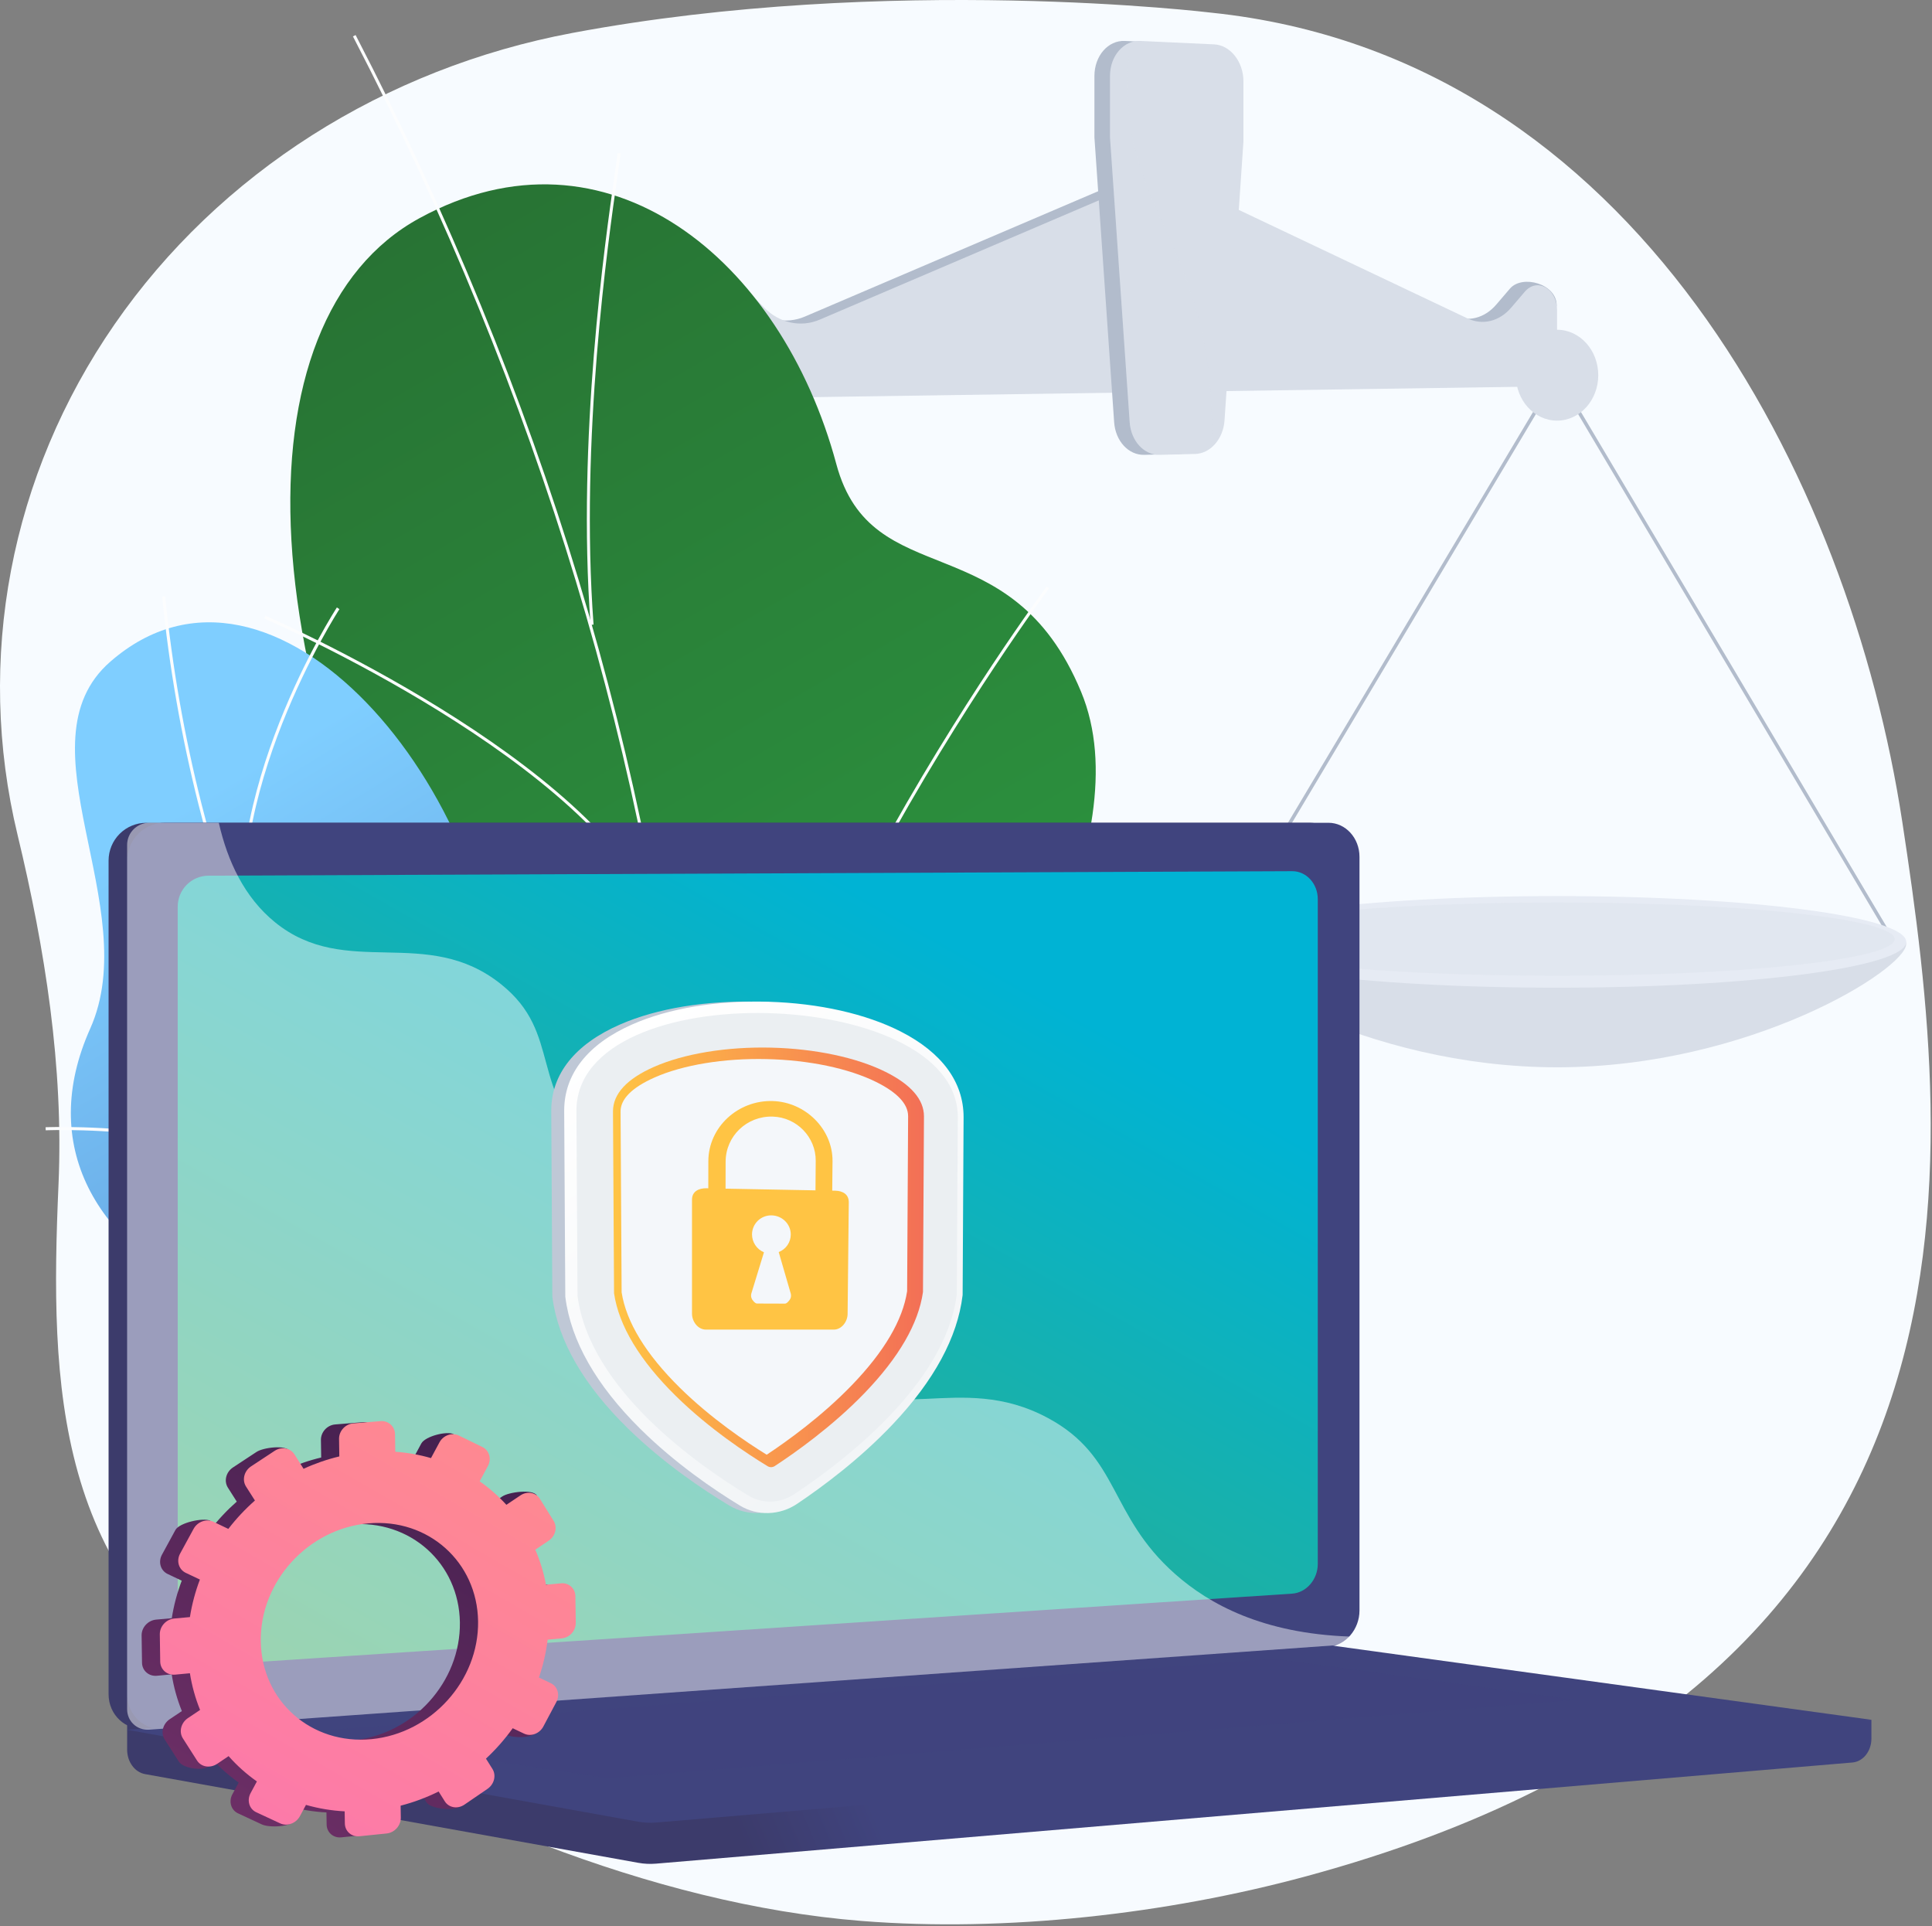 <svg width="324" height="323" viewBox="0 0 324 323" fill="none" xmlns="http://www.w3.org/2000/svg">
<rect x="0" y="0" width="324" height="323" fill="#808080" stroke="none"/>
<path d="M319.02 137.831C310.244 80.26 274.262 9.532 203.18 2.13C203.18 2.13 149.208 -4.45 96.002 5.521C64.426 11.443 36.737 29.057 19.217 54.378C1.697 79.698 -4.155 110.576 2.947 140.006C7.557 159.124 10.674 178.911 9.814 198.551C8.325 232.742 9.182 264.657 42.29 285.046C71.852 303.252 109.056 319.31 144.549 322.123C168.67 324.034 195.721 320.941 218.968 314.648C337.45 282.578 327.796 195.4 319.02 137.831Z" fill="#F7FBFF"/>
<path d="M188.773 65.276L115.476 66.349V51.576C115.476 47.373 121.357 44.896 124.109 47.715L125.643 51.062C128.191 53.672 131.79 54.446 134.971 53.088L188.77 30.098L188.773 65.276Z" fill="#B2BCCC"/>
<path d="M195.913 65.171L258.616 64.253L261.059 51.212C261.059 47.59 255.295 45.975 253.208 48.41L250.923 51.08C248.954 53.382 246.132 54.084 243.608 52.888L195.913 30.258V65.171Z" fill="#B2BCCC"/>
<path d="M191.275 65.787L117.983 66.859V52.087C117.983 47.883 122.418 45.7 125.166 48.519L128.146 51.572C130.695 54.182 134.293 54.957 137.474 53.597L191.272 30.607L191.275 65.787Z" fill="#D8DEE8"/>
<path d="M198.417 65.682L261.12 64.764V52.031C261.12 48.408 257.798 46.486 255.71 48.92L253.427 51.591C251.457 53.892 248.634 54.595 246.112 53.398L198.417 30.77V65.682Z" fill="#D8DEE8"/>
<path d="M182.576 175.231L117.982 64.826L53.39 174.696L52.839 174.29L117.983 63.481L118.259 63.951L183.127 174.827L182.576 175.231Z" fill="#B2BCCC"/>
<path d="M185.055 175.029C185.055 179.963 155.026 199.088 117.983 199.088C80.94 199.088 50.911 179.963 50.911 175.029C50.911 170.095 80.94 166.098 117.983 166.098C155.026 166.098 185.055 170.097 185.055 175.029Z" fill="#D8DEE8"/>
<path d="M117.983 183.62C155.026 183.62 185.055 179.621 185.055 174.689C185.055 169.756 155.026 165.758 117.983 165.758C80.94 165.758 50.911 169.756 50.911 174.689C50.911 179.621 80.94 183.62 117.983 183.62Z" fill="#E6EBF4"/>
<g style="mix-blend-mode:multiply" opacity="0.3">
<path d="M117.983 180.828C153.809 180.828 182.851 177.719 182.851 173.884C182.851 170.049 153.809 166.941 117.983 166.941C82.157 166.941 53.115 170.049 53.115 173.884C53.115 177.719 82.157 180.828 117.983 180.828Z" fill="#D8DEE8"/>
</g>
<path d="M117.983 73.012C122.355 73.012 125.899 69.046 125.899 64.153C125.899 59.26 122.355 55.294 117.983 55.294C113.611 55.294 110.066 59.26 110.066 64.153C110.066 69.046 113.611 73.012 117.983 73.012Z" fill="#D8DEE8"/>
<path d="M317.508 158.452L261.119 63.492L204.729 157.99L204.248 157.641L261.12 62.335L261.36 62.74L317.99 158.104L317.508 158.452Z" fill="#B2BCCC"/>
<path d="M319.674 158.278C319.674 162.521 293.458 178.971 261.119 178.971C228.779 178.971 202.564 162.521 202.564 158.278C202.564 154.036 228.784 150.598 261.119 150.598C293.453 150.598 319.674 154.036 319.674 158.278Z" fill="#D8DEE8"/>
<path d="M261.119 165.624C293.457 165.624 319.673 162.185 319.673 157.942C319.673 153.7 293.457 150.26 261.119 150.26C228.78 150.26 202.564 153.7 202.564 157.942C202.564 162.185 228.78 165.624 261.119 165.624Z" fill="#E6EBF4"/>
<g style="mix-blend-mode:multiply" opacity="0.3">
<path d="M261.119 163.632C292.395 163.632 317.75 160.877 317.75 157.48C317.75 154.083 292.395 151.328 261.119 151.328C229.842 151.328 204.488 154.083 204.488 157.48C204.488 160.877 229.842 163.632 261.119 163.632Z" fill="#D8DEE8"/>
</g>
<path d="M261.119 70.534C264.935 70.534 268.03 67.123 268.03 62.914C268.03 58.706 264.935 55.294 261.119 55.294C257.302 55.294 254.208 58.706 254.208 62.914C254.208 67.123 257.302 70.534 261.119 70.534Z" fill="#D8DEE8"/>
<path d="M201.004 7.44L188.635 6.866C185.828 6.736 183.537 9.369 183.537 12.751V23.035L186.844 70.803C187.063 73.961 189.262 76.338 191.89 76.27L197.819 76.12C200.399 76.053 202.539 73.605 202.75 70.488L205.922 23.695V13.647C205.919 10.345 203.724 7.566 201.004 7.44Z" fill="#B2BCCC"/>
<path d="M203.609 7.44L191.246 6.866C188.438 6.736 186.149 9.369 186.149 12.751V23.035L189.449 70.803C189.668 73.961 191.867 76.338 194.495 76.27L200.425 76.12C203.005 76.053 205.145 73.605 205.355 70.488L208.528 23.695V13.647C208.524 10.345 206.33 7.566 203.609 7.44Z" fill="#D8DEE8"/>
<g style="mix-blend-mode:multiply" opacity="0.3">
<g style="mix-blend-mode:multiply" opacity="0.3">
<path d="M201.027 53.566C197.212 38.595 190.338 32.318 189.246 17.907C188.978 14.309 189.098 10.693 189.604 7.12C187.597 7.847 186.149 10.06 186.149 12.751V23.035L189.449 70.803C189.668 73.961 191.867 76.338 194.495 76.271L200.425 76.12C201.427 76.082 202.388 75.706 203.152 75.054C203.545 65.958 202.356 58.778 201.027 53.566Z" fill="#D8DEE8"/>
</g>
</g>
<path d="M86.925 268.467C84.206 272.983 79.468 279.117 74.338 286.232L159.956 298.656C150.378 272.525 136.876 245.082 157.042 199.708C166.505 178.414 191.657 140.977 181.304 116.011C169.509 87.564 146.176 99.85 140.256 77.829C131.007 43.41 101.772 19.466 70.367 36.575C39.372 53.457 40.412 115.14 81.258 182.618C105.082 234.352 101.125 244.88 86.925 268.467Z" fill="url(#paint0_linear)"/>
<g style="mix-blend-mode:soft-light">
<g style="mix-blend-mode:soft-light">
<g style="mix-blend-mode:soft-light">
<path d="M119.322 287.682C119.94 276.412 119.953 265.752 119.966 254.465V250.701C119.639 245.266 119.464 239.903 119.293 234.707C118.91 222.98 118.547 211.912 116.567 200.157C116.529 199.471 116.525 198.804 116.522 198.097C116.509 195.575 116.495 192.967 115.034 190.474L115.001 190.371C109.122 128.2 90.343 66.205 59.19 6.108L59.635 5.875C90.809 66.012 109.605 128.052 115.501 190.268C117.007 192.864 117.017 195.642 117.029 198.095C117.029 198.791 117.036 199.456 117.071 200.102C119.053 211.862 119.416 222.951 119.801 234.691C119.97 239.879 120.148 245.243 120.474 250.686L120.468 254.466C120.455 265.759 120.441 276.426 119.823 287.71L119.322 287.682Z" fill="#FCFDFE"/>
</g>
<g style="mix-blend-mode:soft-light">
<path d="M118.745 232.552C118.195 203.15 133.669 168.226 146.747 144.103C160.909 117.978 175.389 98.55 175.534 98.355L175.936 98.657C175.791 98.85 161.329 118.257 147.184 144.348C134.137 168.414 118.699 203.25 119.247 232.54L118.745 232.552Z" fill="#FCFDFE"/>
</g>
<g style="mix-blend-mode:soft-light">
<path d="M99.041 104.771C96.723 73.605 101.491 40.357 103.058 29.432C103.359 27.342 103.555 25.962 103.547 25.693L104.049 25.676C104.058 25.977 103.904 27.069 103.555 29.508C101.99 40.422 97.227 73.63 99.541 104.738L99.041 104.771Z" fill="#FCFDFE"/>
</g>
<g style="mix-blend-mode:soft-light">
<path d="M110.228 154.609C99.732 127.758 44.868 103.95 44.315 103.713L44.512 103.249C45.067 103.481 100.124 127.378 110.695 154.424L110.228 154.609Z" fill="#FCFDFE"/>
</g>
</g>
</g>
<path d="M84.336 173.621C84.799 213.455 103.972 200.326 121.651 204.26C142.052 233.844 143.974 261.293 113.513 284.997L79.567 279.906C66.974 279.325 52.196 275.463 53.036 258.657C53.979 239.65 58.464 227.578 37.057 218.242C15.65 208.907 6.454 191.874 15.12 172.5C24.243 152.112 2.845 124.63 18.48 110.969C45.73 87.166 83.847 132.135 84.336 173.621Z" fill="url(#paint1_linear)"/>
<g style="mix-blend-mode:soft-light">
<g style="mix-blend-mode:soft-light">
<g style="mix-blend-mode:soft-light">
<path d="M92.768 244.907C78.577 229.342 66.323 212.109 56.273 193.586C46.142 174.911 38.422 155.215 33.323 135.041C30.411 123.537 28.362 111.83 27.193 100.019L27.703 99.969C28.871 111.755 30.917 123.438 33.823 134.918C38.911 155.049 46.616 174.705 56.727 193.342C66.756 211.827 78.985 229.025 93.147 244.558L92.768 244.907Z" fill="#FCFDFE"/>
</g>
<g style="mix-blend-mode:soft-light">
<path d="M56.23 266.786L55.998 266.322C62.302 263.103 69.738 260.594 78.1 258.862C81.98 258.051 85.911 257.511 89.864 257.244L89.898 257.757C85.968 258.023 82.061 258.56 78.205 259.367C69.885 261.094 62.493 263.588 56.23 266.786Z" fill="#FCFDFE"/>
</g>
<g style="mix-blend-mode:soft-light">
<path d="M62.877 204.956C45.35 187.964 8.04 189.513 7.666 189.537L7.643 189.023C8.021 189.007 45.547 187.439 63.234 204.582L62.877 204.956Z" fill="#FCFDFE"/>
</g>
<g style="mix-blend-mode:soft-light">
<path d="M41.265 160.61C36.019 133.503 56.29 102.178 56.495 101.864L56.924 102.147C56.72 102.458 36.563 133.613 41.769 160.513L41.265 160.61Z" fill="#FCFDFE"/>
</g>
</g>
</g>
<path d="M313.839 288.387L21.321 285.832V293.386C21.321 295.437 22.596 297.181 24.326 297.492L107.04 312.368C108.019 312.545 109.017 312.591 110.008 312.508L310.66 295.546C312.451 295.395 313.839 293.645 313.839 291.539V288.387Z" fill="url(#paint2_linear)"/>
<path d="M219.673 276.143L24.541 289.96C21.049 290.206 18.209 287.579 18.209 284.089V144.291C18.213 142.612 18.883 141.003 20.07 139.818C21.257 138.633 22.865 137.969 24.541 137.972H219.673C222.55 137.972 224.876 140.527 224.876 143.684V270.063C224.876 273.213 222.55 275.939 219.673 276.143Z" fill="url(#paint3_linear)"/>
<path d="M222.785 276.14L27.656 289.961C24.164 290.207 21.326 287.58 21.326 284.091V144.292C21.327 143.46 21.492 142.637 21.811 141.869C22.13 141.101 22.597 140.404 23.184 139.817C23.772 139.229 24.47 138.764 25.237 138.447C26.004 138.13 26.826 137.967 27.656 137.969H222.785C225.662 137.969 227.988 140.523 227.988 143.68V270.061C227.988 273.211 225.662 275.937 222.785 276.14Z" fill="url(#paint4_linear)"/>
<path d="M216.706 267.23L34.955 279.235C32.113 279.423 29.804 277.261 29.804 274.417V152.019C29.806 150.649 30.349 149.336 31.314 148.365C32.279 147.395 33.588 146.846 34.955 146.84L216.701 146.086C219.074 146.076 220.994 148.176 220.994 150.766V262.249C220.998 264.844 219.079 267.073 216.706 267.23Z" fill="url(#paint5_linear)"/>
<path d="M217.916 275.513L21.321 290.061L107.04 305.477C108.019 305.653 109.017 305.7 110.008 305.617L313.839 288.387L221.044 275.614C220.007 275.471 218.959 275.437 217.916 275.513Z" fill="url(#paint6_linear)"/>
<path style="mix-blend-mode:multiply" opacity="0.3" d="M50.007 290.427L213.679 278.135L264.334 285.052L102.072 298.191L50.007 290.427Z" fill="url(#paint7_linear)"/>
<g style="mix-blend-mode:soft-light" opacity="0.48">
<path d="M175.77 237.797C160.727 229.685 148.899 239.963 137.484 229.822C130.564 223.668 133.962 219.089 125.445 209.901C116.015 199.725 109.873 203.146 100.395 193.987C88.409 182.407 94.404 173.397 84.08 165.082C71.555 154.995 58.049 164.331 46.127 154.657C40.986 150.481 38.163 144.42 36.693 137.969H25.025C24.043 137.969 23.101 138.359 22.406 139.055C21.711 139.75 21.32 140.693 21.318 141.677V286.596C21.318 288.644 22.978 290.186 25.025 290.041L223.898 275.893C224.874 275.824 225.739 275.253 226.294 274.425C211.737 273.894 202.793 269.002 197.075 263.946C185.891 254.052 187.831 244.299 175.77 237.797Z" fill="white"/>
</g>
<path d="M127.167 253.719C125.458 253.773 123.769 253.335 122.301 252.457C117.859 249.787 111.295 245.374 105.386 239.611C97.891 232.289 93.586 224.847 92.642 217.539L92.627 217.423L92.447 186.243C92.447 180.08 96.458 175.078 103.989 171.791C110.21 169.075 118.456 167.727 127.167 167.981C135.778 168.231 143.745 170.012 149.643 172.974C156.653 176.5 160.331 181.45 160.331 187.332L160.163 217.129L160.149 217.245C159.288 224.243 155.327 231.477 148.325 238.792C142.708 244.659 136.363 249.308 132.003 252.189C130.564 253.14 128.89 253.67 127.167 253.719Z" fill="#BFC8D6"/>
<path d="M128.876 253.719C127.187 253.773 125.518 253.334 124.073 252.457C119.689 249.787 113.211 245.374 107.389 239.611C99.994 232.289 95.746 224.847 94.815 217.539L94.801 217.423L94.615 186.243C94.615 180.08 98.572 175.078 106.003 171.791C112.144 169.075 120.279 167.727 128.876 167.981C137.373 168.231 145.235 170.012 151.053 172.974C157.971 176.5 161.596 181.45 161.596 187.332L161.435 217.129L161.423 217.245C160.573 224.243 156.663 231.477 149.755 238.792C144.212 244.659 137.949 249.308 133.65 252.189C132.234 253.139 130.579 253.669 128.876 253.719Z" fill="url(#paint8_linear)"/>
<path d="M96.669 186.263L96.851 217.289C98.889 233.119 117.453 245.936 125.537 250.805C127.854 252.198 130.814 252.118 133.114 250.601C141.031 245.376 158.577 232.238 160.456 217.018L160.623 187.304C160.619 165.259 96.669 163.243 96.669 186.263Z" fill="url(#paint9_linear)"/>
<path d="M129.335 246.023C129.124 246.028 128.916 245.973 128.736 245.864C125.407 243.844 118.954 239.612 113.34 234.086C107.277 228.115 103.779 222.312 102.977 216.861L102.799 186.349C102.806 183.422 105.116 180.916 109.652 178.911C114.711 176.672 121.898 175.498 129.335 175.675C136.699 175.85 143.674 177.336 148.508 179.739C152.783 181.865 154.945 184.37 154.951 187.197L154.785 216.653C154.037 221.928 150.754 227.614 144.992 233.592C139.572 239.212 133.243 243.669 129.93 245.835C129.753 245.952 129.547 246.017 129.335 246.023Z" fill="url(#paint10_linear)"/>
<path d="M128.576 243.937C125.216 241.862 119.236 237.855 114.02 232.711C108.321 227.09 105.023 221.697 104.248 216.707L104.071 186.371C104.071 184.281 105.997 182.357 109.763 180.682C114.557 178.555 121.424 177.431 128.576 177.594C135.657 177.753 142.333 179.156 146.921 181.426C150.485 183.193 152.287 185.121 152.293 187.163L152.127 216.51C151.4 221.352 148.289 226.648 142.85 232.279C137.799 237.517 131.928 241.722 128.576 243.937Z" fill="#F4F7FA"/>
<path d="M140.061 199.662L139.567 199.654L139.616 194.718C139.664 189.34 135.07 184.8 129.595 184.631C123.789 184.448 118.794 188.988 118.791 194.732L118.782 199.261L118.507 199.253C117.137 199.228 116.051 199.814 116.051 201.15V220.286C116.051 221.601 117.038 222.957 118.394 222.957H139.828C141.132 222.957 142.125 221.638 142.145 220.351L142.343 201.618C142.362 200.309 141.377 199.687 140.061 199.662ZM132.445 217.952C132.251 218.203 131.948 218.6 131.634 218.6L126.96 218.584C126.64 218.584 126.337 218.179 126.149 217.924C126.055 217.776 125.992 217.61 125.966 217.437C125.94 217.263 125.95 217.086 125.996 216.917L128.116 209.993C127.522 209.744 127.015 209.324 126.658 208.787C126.302 208.25 126.112 207.619 126.113 206.974C126.117 206.549 126.206 206.13 126.373 205.74C126.541 205.35 126.784 204.997 127.088 204.702C127.393 204.407 127.753 204.176 128.147 204.021C128.542 203.866 128.963 203.792 129.387 203.802C131.184 203.83 132.631 205.274 132.613 207.034C132.608 207.668 132.411 208.285 132.051 208.806C131.69 209.326 131.181 209.726 130.591 209.952L132.622 216.948C132.664 217.118 132.671 217.296 132.64 217.469C132.61 217.642 132.544 217.807 132.445 217.952ZM136.758 199.607L121.678 199.32L121.689 194.803C121.697 190.507 125.243 187.112 129.579 187.237C133.612 187.353 136.831 190.688 136.798 194.658L136.758 199.607Z" fill="url(#paint11_linear)"/>
<path d="M23.748 274.241L23.816 278.808C23.835 280.148 24.957 281.13 26.319 281.002L28.794 280.77C29.127 282.88 29.699 284.944 30.499 286.924L28.467 288.283C27.299 289.065 26.917 290.586 27.616 291.679L29.991 295.401C30.686 296.493 33.814 297.008 34.983 296.225L35.285 294.663C36.695 296.26 38.287 297.685 40.03 298.908L38.975 300.864C38.317 302.088 38.744 303.525 39.92 304.074L43.936 305.94C45.112 306.487 48.841 306.404 49.498 305.177L48.264 302.839C50.376 303.446 52.551 303.809 54.746 303.92L54.776 305.944C54.796 307.271 55.896 308.236 57.233 308.098L61.784 307.634C63.117 307.497 64.18 306.312 64.16 304.989L64.13 302.972C66.332 302.405 68.467 301.609 70.502 300.595L71.545 302.254C72.225 303.331 76.093 303.713 77.229 302.936L78.699 300.149C79.832 299.375 80.205 297.877 79.525 296.803L78.443 295.081C80.104 293.535 81.606 291.828 82.929 289.984L84.828 290.886C85.976 291.431 89.304 291.575 89.943 290.373L90.241 285.598C90.878 284.397 90.473 282.981 89.325 282.434L87.323 281.478C88.03 279.422 88.521 277.297 88.787 275.139L91.171 274.915C91.811 274.846 92.404 274.543 92.834 274.064C93.265 273.584 93.504 272.962 93.505 272.317L93.439 267.846C93.439 267.54 93.375 267.238 93.251 266.959C93.127 266.68 92.945 266.431 92.719 266.227C92.492 266.023 92.224 265.87 91.934 265.776C91.644 265.683 91.338 265.652 91.035 265.686L88.511 265.918C88.132 263.9 87.531 261.929 86.719 260.043L88.967 258.534C90.091 257.777 90.459 256.288 89.787 255.208L90.01 250.751C89.338 249.67 85.362 250.179 84.234 250.935L81.877 252.514C80.534 251.041 79.033 249.72 77.401 248.577L78.779 246.009C79.422 244.813 79.011 243.387 77.852 242.824L76.066 240.485C74.907 239.921 71.302 240.85 70.656 242.048L69.238 244.68C67.285 244.116 65.278 243.759 63.251 243.617L63.208 240.686C63.206 240.376 63.139 240.069 63.012 239.786C62.885 239.503 62.7 239.25 62.47 239.043C62.239 238.836 61.968 238.68 61.674 238.584C61.379 238.488 61.068 238.455 60.76 238.487L56.208 238.86C54.87 238.97 53.802 240.137 53.82 241.463L53.864 244.402C51.802 244.895 49.794 245.59 47.867 246.477L48.623 243.342C47.928 242.244 44.169 242.71 43.012 243.473L39.061 246.076C37.903 246.841 37.521 248.352 38.214 249.45L39.705 251.799C38.069 253.239 36.575 254.834 35.242 256.56L35.27 255.004C34.085 254.437 30.082 255.335 29.421 256.552L27.16 260.703C26.498 261.922 26.929 263.373 28.111 263.933L30.478 265.058C29.706 267.092 29.145 269.201 28.807 271.351L26.18 271.586C24.818 271.715 23.729 272.901 23.748 274.241ZM40.681 275.423C40.532 265.376 48.64 256.514 58.735 255.634C68.768 254.761 76.977 262.111 77.124 272.049C77.271 281.987 69.301 290.834 59.27 291.818C49.177 292.807 40.829 285.47 40.681 275.423Z" fill="url(#paint12_linear)"/>
<path d="M26.801 274.053L26.869 278.619C26.889 279.959 28.009 280.942 29.372 280.813L31.848 280.581C32.18 282.69 32.752 284.755 33.553 286.734L31.519 288.098C30.351 288.879 29.969 290.4 30.666 291.494L33.042 295.216C33.737 296.308 35.244 296.556 36.413 295.773L38.337 294.477C39.746 296.074 41.339 297.499 43.081 298.723L42.027 300.679C41.368 301.902 41.795 303.34 42.971 303.888L46.987 305.755C48.164 306.302 49.651 305.755 50.304 304.534L51.313 302.655C53.428 303.261 55.604 303.624 57.801 303.736L57.831 305.759C57.85 307.087 58.951 308.051 60.288 307.913L64.838 307.449C66.17 307.312 67.234 306.127 67.216 304.804L67.185 302.786C69.386 302.22 71.522 301.423 73.558 300.41L74.6 302.069C75.279 303.146 76.752 303.388 77.887 302.612L81.754 299.968C82.886 299.193 83.26 297.695 82.58 296.62L81.497 294.899C83.158 293.354 84.661 291.646 85.983 289.801L87.883 290.704C89.03 291.249 90.478 290.716 91.118 289.513L93.295 285.417C93.933 284.216 93.527 282.799 92.379 282.253L90.382 281.297C91.087 279.239 91.576 277.113 91.841 274.953L94.225 274.73C94.865 274.661 95.458 274.358 95.888 273.878C96.319 273.399 96.558 272.776 96.559 272.131L96.493 267.66C96.493 267.354 96.428 267.053 96.304 266.774C96.18 266.495 95.999 266.246 95.772 266.042C95.545 265.838 95.278 265.685 94.988 265.592C94.698 265.499 94.391 265.468 94.088 265.501L91.564 265.733C91.185 263.715 90.584 261.745 89.773 259.859L92.019 258.35C93.144 257.592 93.511 256.104 92.841 255.024L90.548 251.341C89.875 250.26 88.415 249.996 87.287 250.75L84.922 252.335C83.579 250.861 82.078 249.541 80.445 248.398L81.824 245.83C82.466 244.634 82.056 243.207 80.897 242.645L76.958 240.722C75.799 240.157 74.342 240.671 73.695 241.869L72.278 244.501C70.326 243.936 68.319 243.579 66.291 243.438L66.247 240.507C66.245 240.197 66.179 239.89 66.052 239.607C65.924 239.324 65.74 239.071 65.509 238.864C65.279 238.657 65.007 238.5 64.713 238.404C64.418 238.309 64.107 238.276 63.799 238.308L59.248 238.681C57.91 238.791 56.84 239.958 56.86 241.283L56.904 244.223C54.842 244.715 52.834 245.41 50.907 246.297L49.394 243.894C48.699 242.797 47.208 242.526 46.052 243.289L42.101 245.892C40.943 246.657 40.561 248.168 41.254 249.266L42.752 251.614C41.117 253.055 39.623 254.649 38.291 256.375L35.812 255.189C34.627 254.623 33.13 255.149 32.468 256.365L30.205 260.515C29.541 261.734 29.973 263.186 31.155 263.746L33.523 264.869C32.75 266.904 32.19 269.013 31.85 271.163L29.229 271.402C27.87 271.526 26.781 272.713 26.801 274.053ZM43.734 275.234C43.585 265.186 51.694 256.326 61.789 255.446C71.822 254.572 80.03 261.923 80.176 271.859C80.322 281.796 72.355 290.645 62.323 291.629C52.23 292.619 43.883 285.287 43.734 275.234Z" fill="url(#paint13_linear)"/>
<defs>
<linearGradient id="paint0_linear" x1="210.036" y1="343.177" x2="-32.547" y2="-75.37" gradientUnits="userSpaceOnUse">
<stop stop-color="#30B44A"/>
<stop offset="1" stop-color="#24562A"/>
</linearGradient>
<linearGradient id="paint1_linear" x1="28.144" y1="137.09" x2="157.323" y2="349.285" gradientUnits="userSpaceOnUse">
<stop stop-color="#7FCEFF"/>
<stop offset="0.95" stop-color="#2F4CA0"/>
</linearGradient>
<linearGradient id="paint2_linear" x1="144.879" y1="299.655" x2="124.317" y2="308.273" gradientUnits="userSpaceOnUse">
<stop stop-color="#40447E"/>
<stop offset="1" stop-color="#3C3B6B"/>
</linearGradient>
<linearGradient id="paint3_linear" x1="290170" y1="273602" x2="254879" y2="293753" gradientUnits="userSpaceOnUse">
<stop stop-color="#40447E"/>
<stop offset="1" stop-color="#3C3B6B"/>
</linearGradient>
<linearGradient id="paint4_linear" x1="118712" y1="280262" x2="487358" y2="280262" gradientUnits="userSpaceOnUse">
<stop stop-color="#40447E"/>
<stop offset="1" stop-color="#3C3B6B"/>
</linearGradient>
<linearGradient id="paint5_linear" x1="154.574" y1="155.381" x2="-52.048" y2="520.421" gradientUnits="userSpaceOnUse">
<stop stop-color="#00B3D4"/>
<stop offset="0.52" stop-color="#54AB47"/>
</linearGradient>
<linearGradient id="paint6_linear" x1="168020" y1="75807.1" x2="906576" y2="75807.1" gradientUnits="userSpaceOnUse">
<stop stop-color="#40447E"/>
<stop offset="1" stop-color="#3C3B6B"/>
</linearGradient>
<linearGradient id="paint7_linear" x1="176209" y1="50052.4" x2="572696" y2="50052.4" gradientUnits="userSpaceOnUse">
<stop stop-color="#40447E"/>
<stop offset="1" stop-color="#3C3B6B"/>
</linearGradient>
<linearGradient id="paint8_linear" x1="108.055" y1="169.888" x2="174.775" y2="278.772" gradientUnits="userSpaceOnUse">
<stop stop-color="white"/>
<stop offset="1" stop-color="#EBEFF2"/>
</linearGradient>
<linearGradient id="paint9_linear" x1="104172" y1="163846" x2="60757.5" y2="95703.6" gradientUnits="userSpaceOnUse">
<stop stop-color="white"/>
<stop offset="1" stop-color="#EBEFF2"/>
</linearGradient>
<linearGradient id="paint10_linear" x1="102.799" y1="210.84" x2="154.951" y2="210.84" gradientUnits="userSpaceOnUse">
<stop stop-color="#FFC444"/>
<stop offset="1" stop-color="#F36F56"/>
</linearGradient>
<linearGradient id="paint11_linear" x1="36714.6" y1="67461.7" x2="42682" y2="67461.7" gradientUnits="userSpaceOnUse">
<stop stop-color="#FFC444"/>
<stop offset="1" stop-color="#F36F56"/>
</linearGradient>
<linearGradient id="paint12_linear" x1="94.789" y1="208.818" x2="12.423" y2="351.463" gradientUnits="userSpaceOnUse">
<stop stop-color="#311944"/>
<stop offset="1" stop-color="#893976"/>
</linearGradient>
<linearGradient id="paint13_linear" x1="96.139" y1="209.634" x2="15.057" y2="350.054" gradientUnits="userSpaceOnUse">
<stop stop-color="#FF9085"/>
<stop offset="1" stop-color="#FB6FBB"/>
</linearGradient>
</defs>
</svg>
